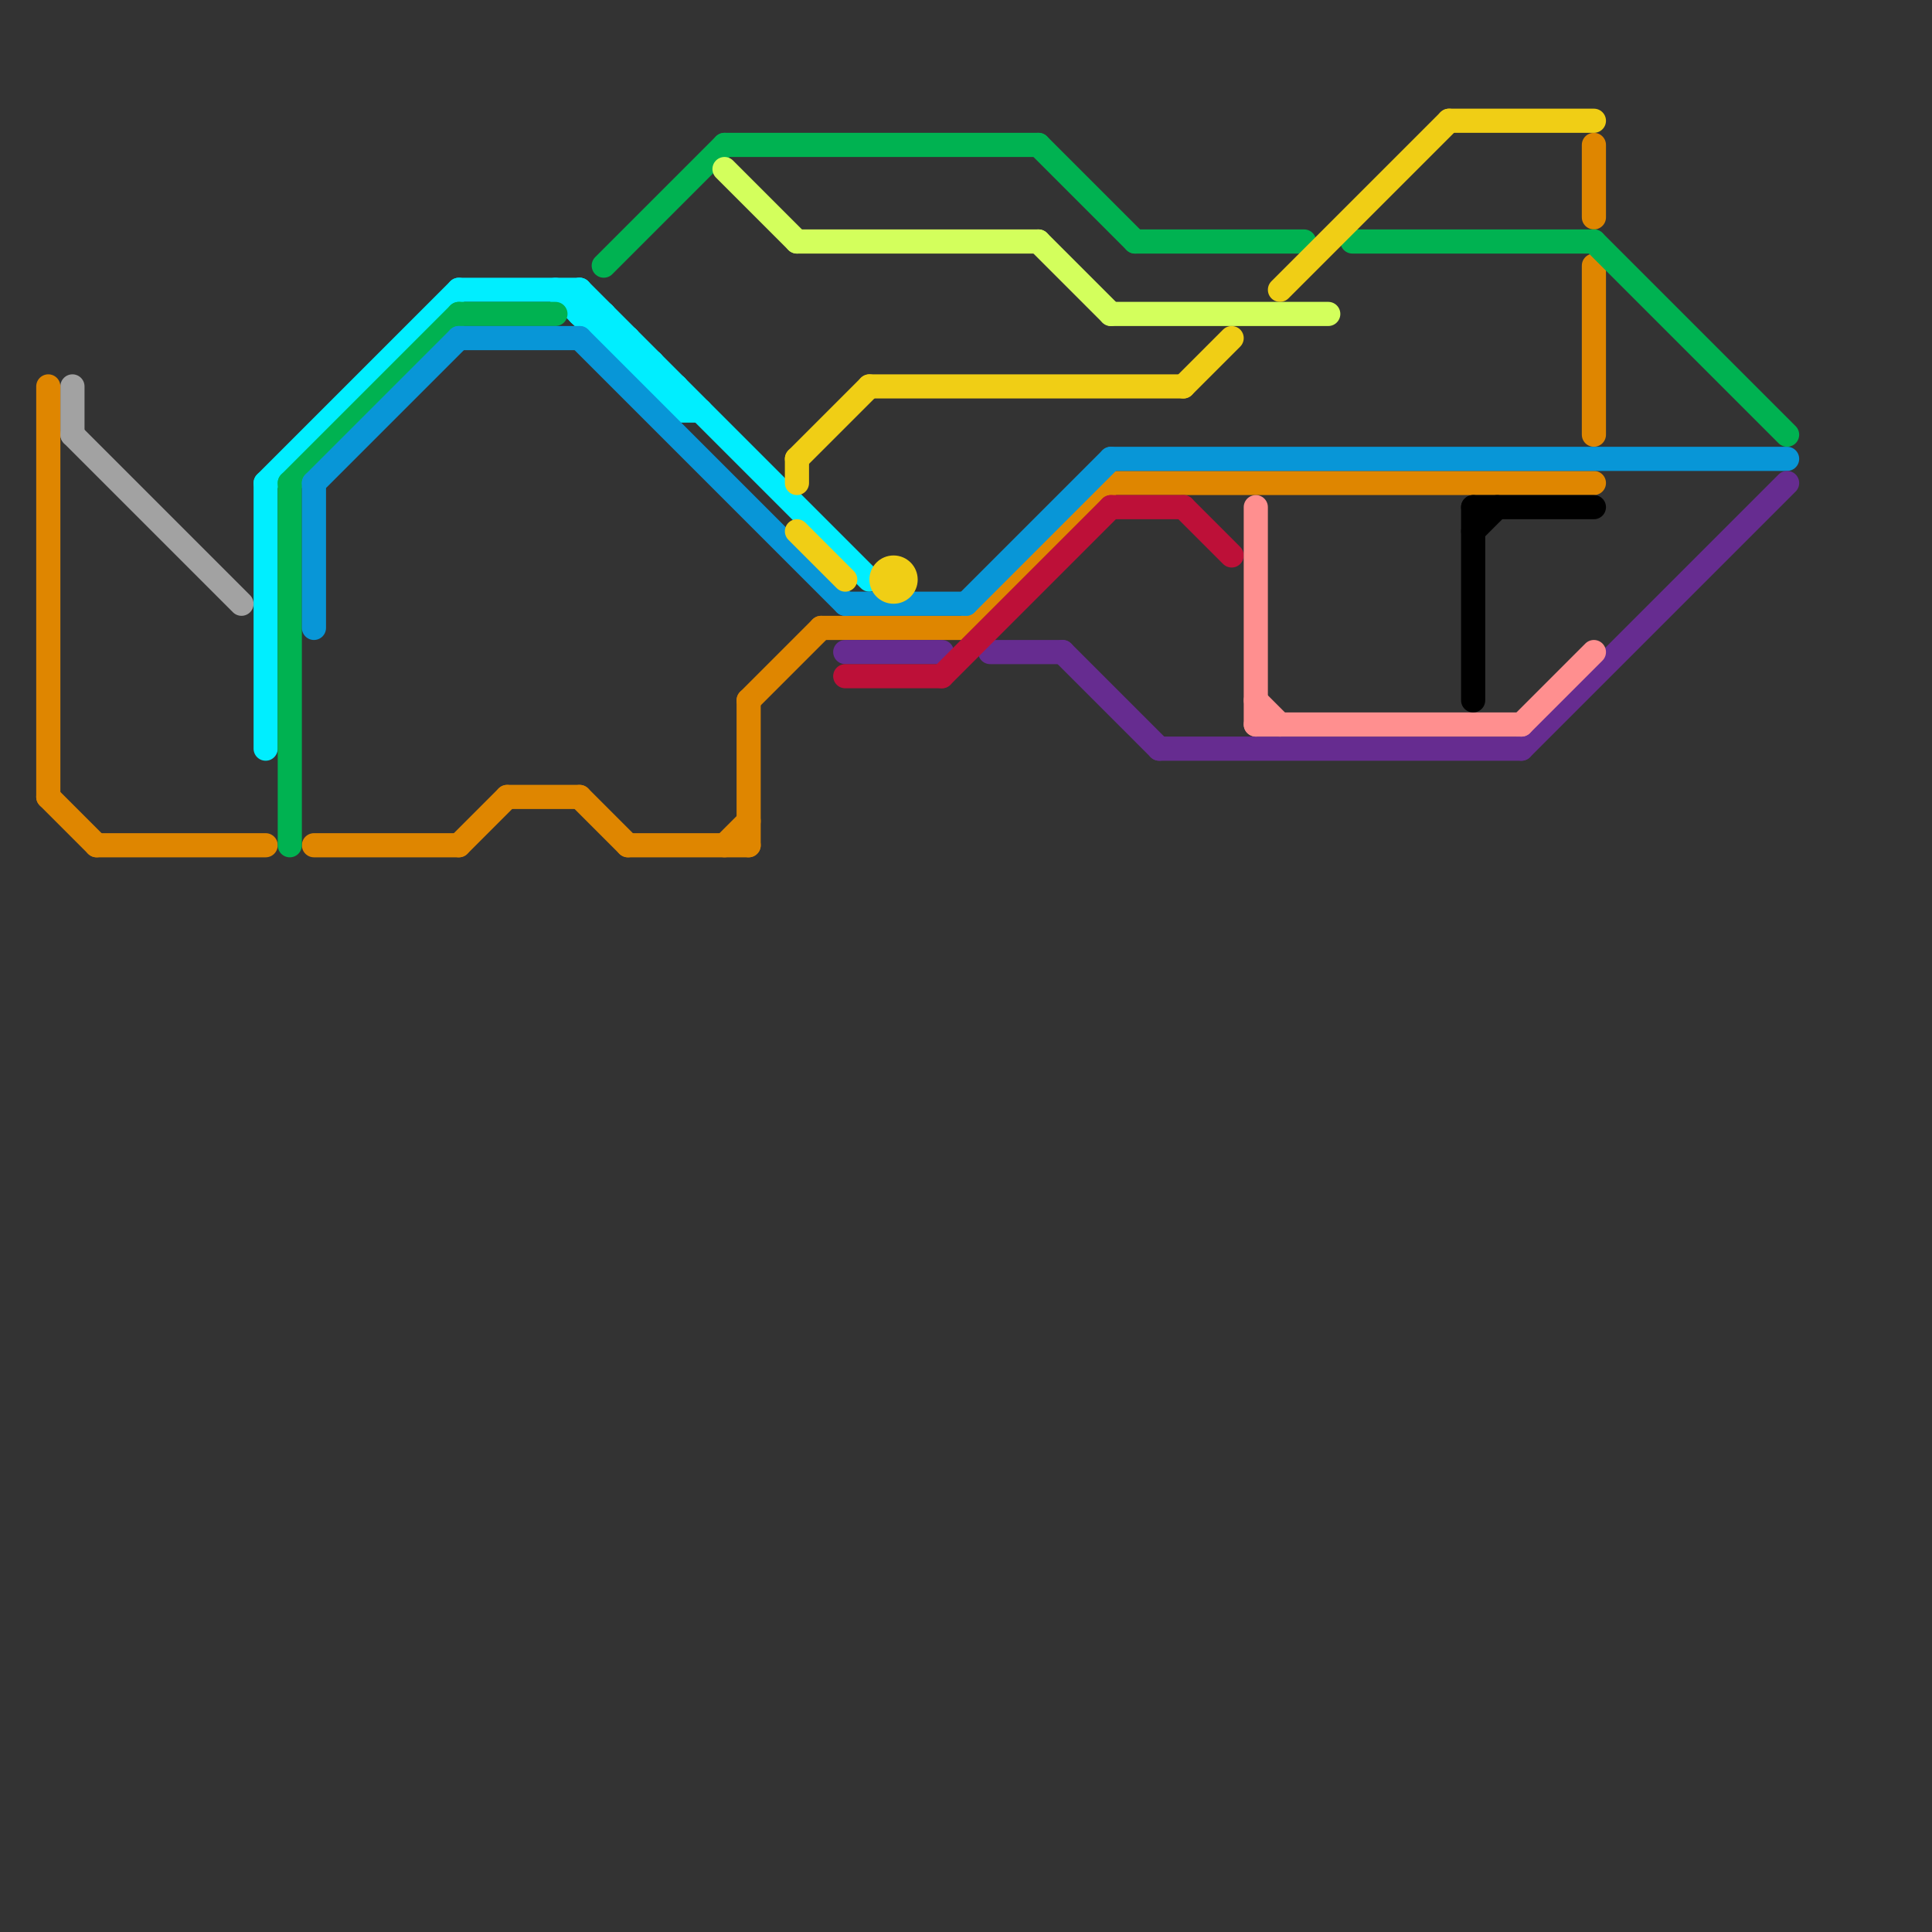 
<svg version="1.1" xmlns="http://www.w3.org/2000/svg" viewBox="0 0 80 80">
<rect x="0" y="0" width="80" height="80" fill="#333333" stroke="none"/>
<style>text { font: 1px Helvetica; font-weight: 600; white-space: pre; dominant-baseline: central; } line { stroke-width: 1; fill: none; stroke-linecap: round; stroke-linejoin: round; } .c0 { stroke: #a2a2a2 } .c1 { stroke: #df8600 } .c2 { stroke: #00eeff } .c3 { stroke: #00b251 } .c4 { stroke: #0896d7 } .c5 { stroke: #d3ff5c } .c6 { stroke: #f0ce15 } .c7 { stroke: #662c90 } .c8 { stroke: #bd1038 } .c9 { stroke: #ff8f8f } .c10 { stroke: #000000 }</style><defs><g id="wm-xf"><circle r="1.2" fill="#000"/><circle r="0.9" fill="#fff"/><circle r="0.6" fill="#000"/><circle r="0.3" fill="#fff"/></g><g id="wm"><circle r="0.6" fill="#000"/><circle r="0.3" fill="#fff"/></g></defs><line class="c0" x1="3" y1="16" x2="3" y2="18"/><line class="c0" x1="3" y1="18" x2="10" y2="25"/><line class="c1" x1="19" y1="35" x2="21" y2="33"/><line class="c1" x1="2" y1="33" x2="4" y2="35"/><line class="c1" x1="40" y1="26" x2="46" y2="20"/><line class="c1" x1="66" y1="11" x2="66" y2="18"/><line class="c1" x1="24" y1="33" x2="26" y2="35"/><line class="c1" x1="26" y1="35" x2="31" y2="35"/><line class="c1" x1="31" y1="29" x2="31" y2="35"/><line class="c1" x1="34" y1="26" x2="40" y2="26"/><line class="c1" x1="13" y1="35" x2="19" y2="35"/><line class="c1" x1="66" y1="6" x2="66" y2="9"/><line class="c1" x1="2" y1="16" x2="2" y2="33"/><line class="c1" x1="30" y1="35" x2="31" y2="34"/><line class="c1" x1="4" y1="35" x2="11" y2="35"/><line class="c1" x1="46" y1="20" x2="66" y2="20"/><line class="c1" x1="21" y1="33" x2="24" y2="33"/><line class="c1" x1="31" y1="29" x2="34" y2="26"/><line class="c2" x1="27" y1="16" x2="28" y2="16"/><line class="c2" x1="24" y1="13" x2="25" y2="13"/><line class="c2" x1="26" y1="14" x2="26" y2="15"/><line class="c2" x1="25" y1="13" x2="25" y2="14"/><line class="c2" x1="24" y1="12" x2="36" y2="24"/><line class="c2" x1="26" y1="15" x2="27" y2="15"/><line class="c2" x1="11" y1="20" x2="11" y2="31"/><line class="c2" x1="25" y1="14" x2="26" y2="14"/><line class="c2" x1="24" y1="12" x2="24" y2="13"/><line class="c2" x1="11" y1="20" x2="19" y2="12"/><line class="c2" x1="23" y1="12" x2="28" y2="17"/><line class="c2" x1="28" y1="16" x2="28" y2="17"/><line class="c2" x1="27" y1="15" x2="27" y2="16"/><line class="c2" x1="28" y1="17" x2="29" y2="17"/><line class="c2" x1="19" y1="12" x2="24" y2="12"/><line class="c3" x1="43" y1="6" x2="47" y2="10"/><line class="c3" x1="25" y1="11" x2="30" y2="6"/><line class="c3" x1="30" y1="6" x2="43" y2="6"/><line class="c3" x1="56" y1="10" x2="66" y2="10"/><line class="c3" x1="47" y1="10" x2="54" y2="10"/><line class="c3" x1="19" y1="13" x2="23" y2="13"/><line class="c3" x1="12" y1="20" x2="19" y2="13"/><line class="c3" x1="66" y1="10" x2="74" y2="18"/><line class="c3" x1="12" y1="20" x2="12" y2="35"/><line class="c4" x1="13" y1="20" x2="19" y2="14"/><line class="c4" x1="24" y1="14" x2="35" y2="25"/><line class="c4" x1="13" y1="20" x2="13" y2="26"/><line class="c4" x1="35" y1="25" x2="40" y2="25"/><line class="c4" x1="46" y1="19" x2="74" y2="19"/><line class="c4" x1="19" y1="14" x2="24" y2="14"/><line class="c4" x1="40" y1="25" x2="46" y2="19"/><line class="c5" x1="43" y1="10" x2="46" y2="13"/><line class="c5" x1="46" y1="13" x2="55" y2="13"/><line class="c5" x1="30" y1="7" x2="33" y2="10"/><line class="c5" x1="33" y1="10" x2="43" y2="10"/><line class="c6" x1="33" y1="22" x2="35" y2="24"/><line class="c6" x1="33" y1="19" x2="36" y2="16"/><line class="c6" x1="60" y1="5" x2="66" y2="5"/><line class="c6" x1="53" y1="12" x2="60" y2="5"/><line class="c6" x1="33" y1="19" x2="33" y2="20"/><line class="c6" x1="49" y1="16" x2="51" y2="14"/><line class="c6" x1="36" y1="16" x2="49" y2="16"/><circle cx="37" cy="24" r="1" fill="#f0ce15" /><line class="c7" x1="63" y1="31" x2="74" y2="20"/><line class="c7" x1="48" y1="31" x2="63" y2="31"/><line class="c7" x1="44" y1="27" x2="48" y2="31"/><line class="c7" x1="35" y1="27" x2="39" y2="27"/><line class="c7" x1="41" y1="27" x2="44" y2="27"/><line class="c8" x1="39" y1="28" x2="46" y2="21"/><line class="c8" x1="46" y1="21" x2="49" y2="21"/><line class="c8" x1="49" y1="21" x2="51" y2="23"/><line class="c8" x1="35" y1="28" x2="39" y2="28"/><line class="c9" x1="52" y1="30" x2="63" y2="30"/><line class="c9" x1="52" y1="29" x2="53" y2="30"/><line class="c9" x1="52" y1="21" x2="52" y2="30"/><line class="c9" x1="63" y1="30" x2="66" y2="27"/><line class="c10" x1="61" y1="22" x2="62" y2="21"/><line class="c10" x1="61" y1="21" x2="61" y2="29"/><line class="c10" x1="61" y1="21" x2="66" y2="21"/>
</svg>
